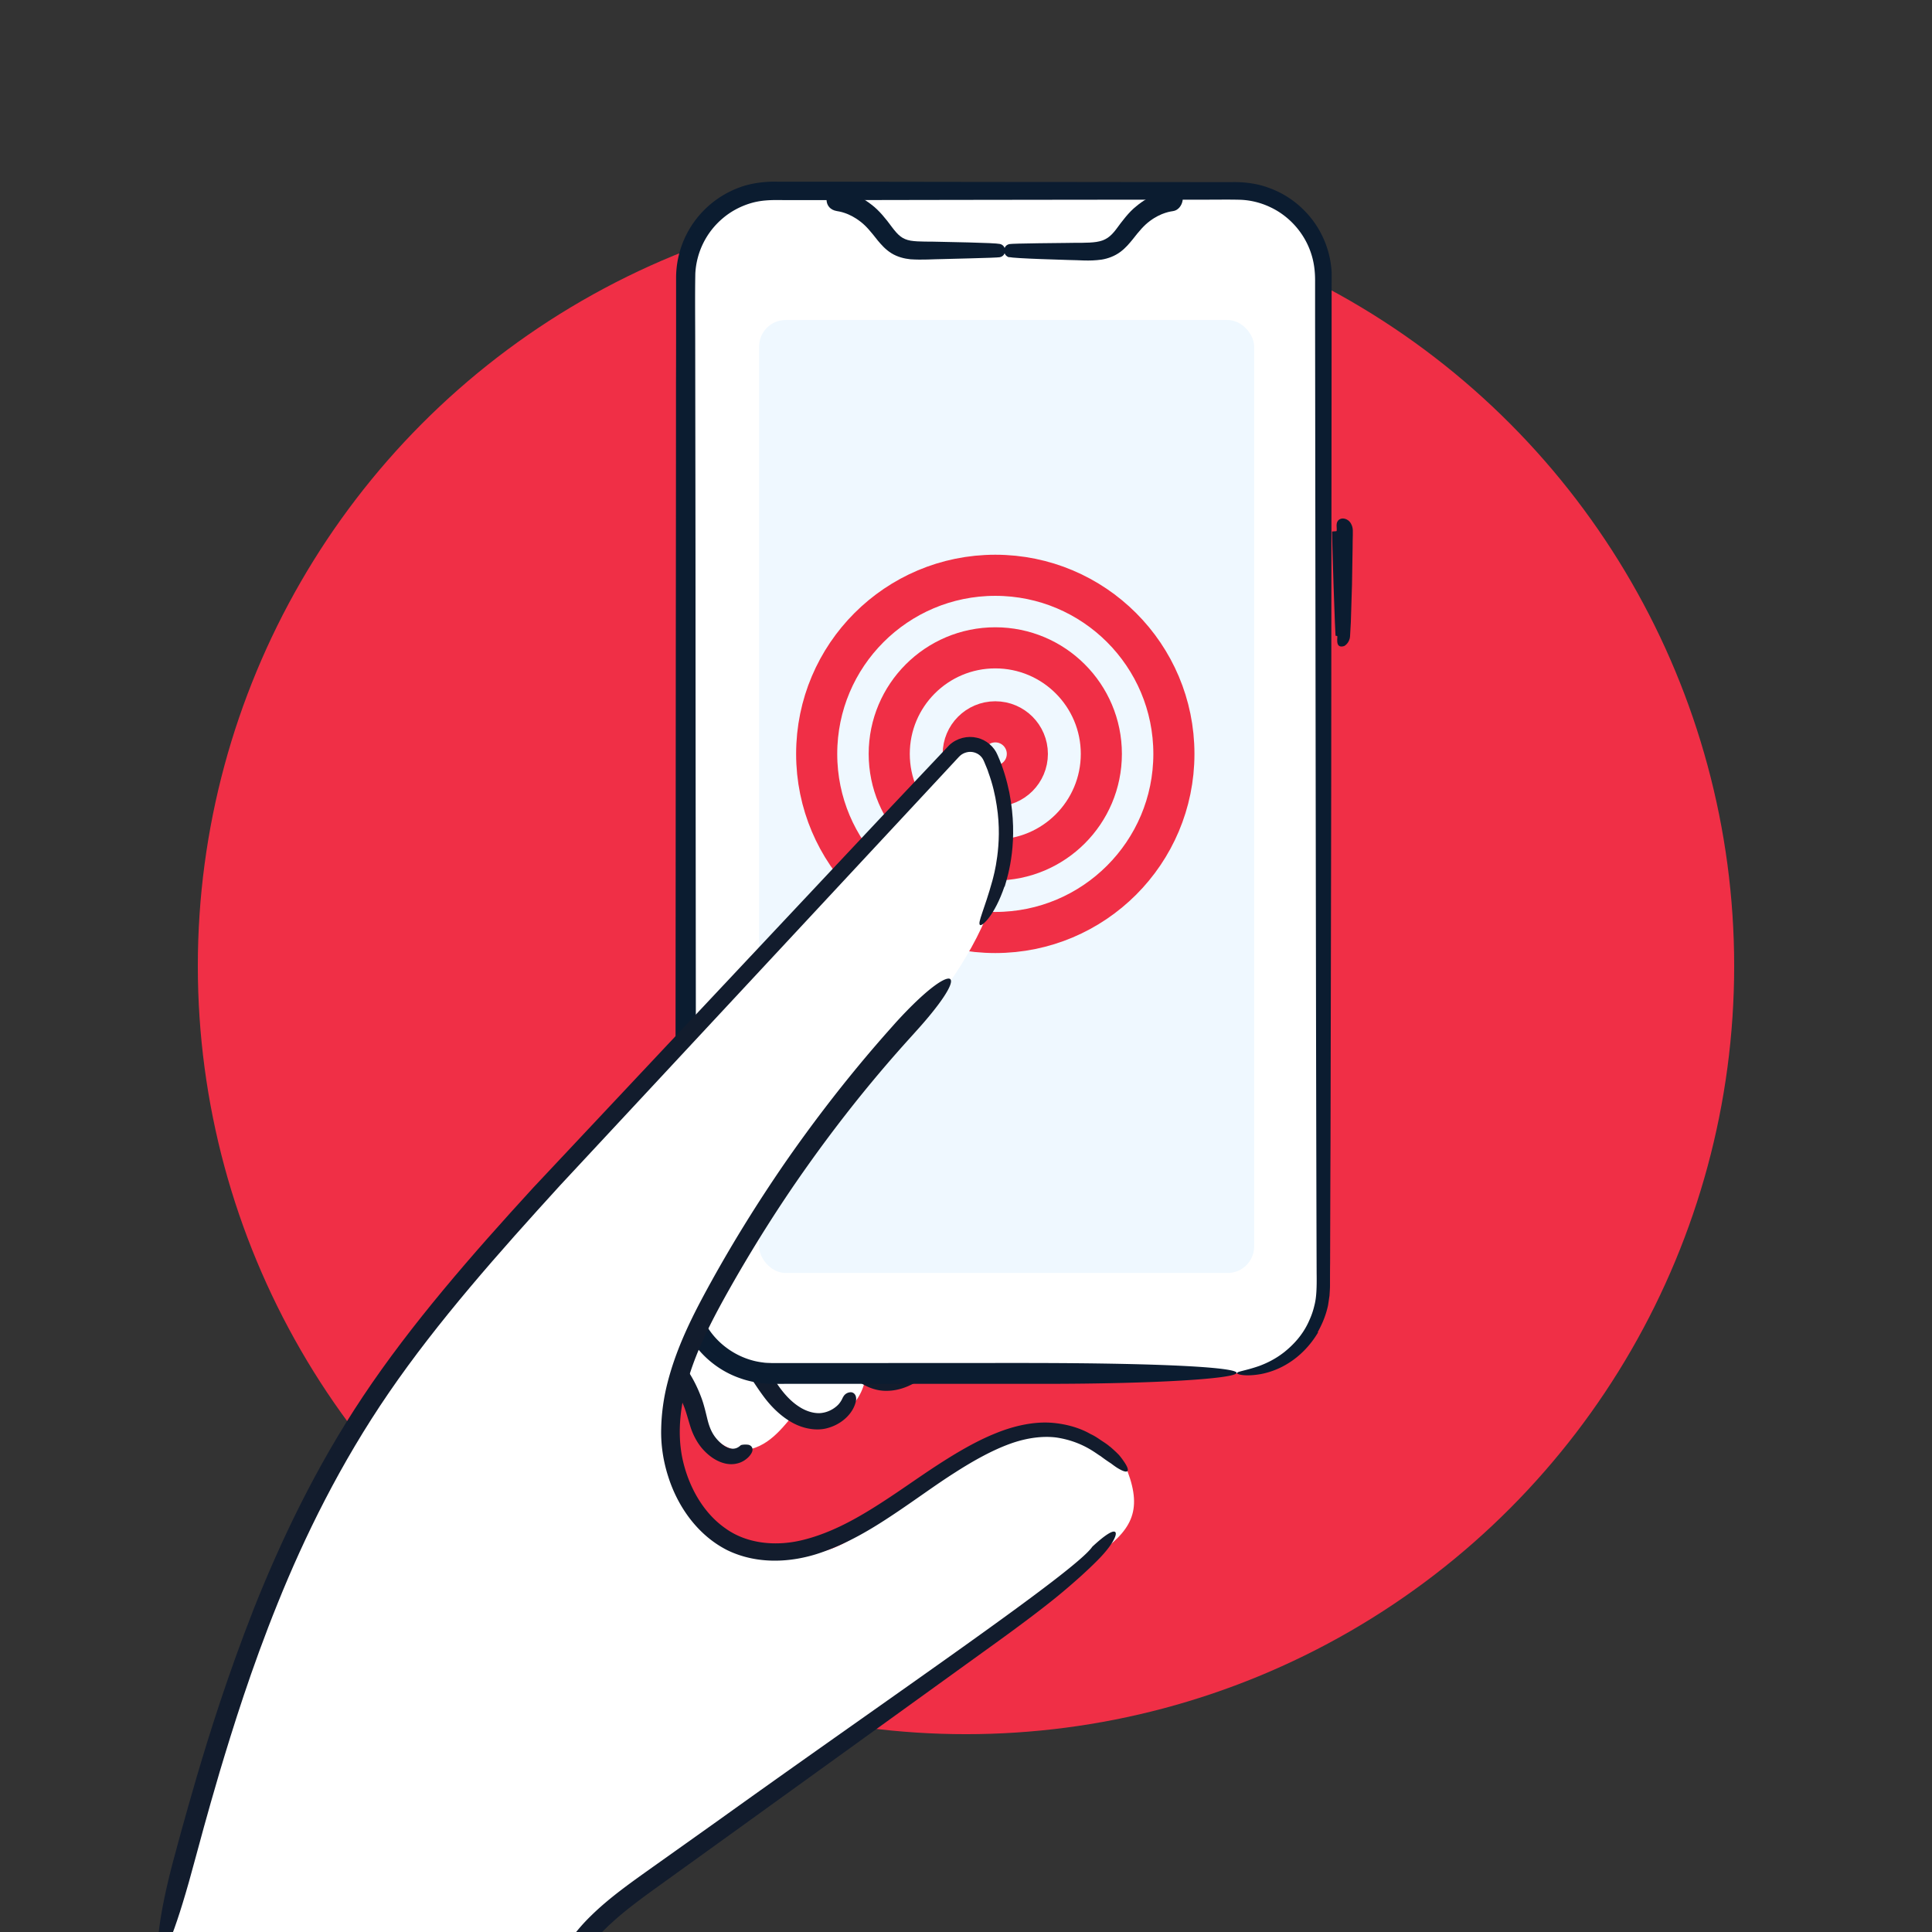 <svg xmlns="http://www.w3.org/2000/svg" id="Layer_1" data-name="Layer 1" viewBox="0 0 188 188"><rect x="0" y="0" width="188" height="188" fill="#333333" stroke="none"/><defs><style>.cls-2{fill:#fff}.cls-4{fill:#121c2d}.cls-5{fill:#0b1c30}.cls-6{fill:none;stroke:#f02f46;stroke-miterlimit:10;stroke-width:4px}</style></defs><circle cx="94" cy="94" r="74.75" style="fill:#f02f46"/><path d="M67.98 137.62c.78 1.48 1.81 3.06 3.44 3.43 1.1.25 2.27-.13 3.2-.76s1.67-1.51 2.39-2.38c1.3.62 2.86.66 4.18.09s2.37-1.73 2.82-3.09c.08-.25.16-.53.38-.67.19-.12.43-.12.65-.12 4.62-.08 8.52-5.51 8.15-9.84-.37-4.3-2.11-8.47-4.89-11.76-3.06-3.61-6.92-5.75-11.09-7.88-.39-.2-.81-.4-1.23-.29-.29.07-.52.29-.74.49-6.91 6.52-11.92 15.04-14.26 24.26 0 0 5.47 5.6 7.01 8.54Z" class="cls-2"/><path d="M72.07 140.65c-.07.03-.46.52-1.22.23-.38-.14-.83-.5-1.21-.98s-.61-1.03-.79-1.74c-.17-.69-.36-1.55-.65-2.28-.28-.74-.61-1.41-.94-1.97-.66-1.13-1.3-1.83-1.43-1.98-.75-.78-2.25.58-1.45 1.41.11.12.67.71 1.26 1.67.3.48.6 1.05.85 1.68.27.63.43 1.31.69 2.13.25.81.71 1.68 1.3 2.3.58.62 1.3 1.11 2.09 1.29.39.09.79.09 1.15 0 .35-.08.63-.23.84-.39.44-.32.6-.67.63-.76.14-.42-.16-.66-.43-.68-.29-.03-.59 0-.69.06ZM82.05 135.92c-.06.1-.15.39-.45.73-.3.33-.86.72-1.56.83-.66.12-1.55-.1-2.33-.63-.81-.53-1.51-1.32-2.13-2.25-.63-.92-1.21-1.96-1.89-2.92-.69-.97-1.49-1.8-2.27-2.42-1.55-1.26-2.91-1.76-3.18-1.88-.74-.29-1.37.08-1.52.55-.16.49.07 1.05.88 1.37.22.1 1.39.52 2.72 1.59.67.54 1.35 1.21 1.97 2.07.63.85 1.24 1.88 1.98 2.88.74 1.01 1.69 1.96 2.8 2.58 1.1.62 2.45.86 3.54.52 1.06-.31 1.8-.95 2.2-1.53.41-.58.48-1.08.5-1.19.04-.55-.3-.77-.57-.74-.3.02-.56.2-.68.44ZM92.06 124.78c.02.24.12.87.07 1.78a8.45 8.45 0 0 1-.91 3.35c-.62 1.22-1.68 2.48-3.1 3.23-.7.36-1.48.56-2.18.46-.7-.09-1.37-.51-1.93-1.11-1.13-1.18-1.62-3.02-2.39-4.76-.76-1.73-1.71-3.3-2.76-4.52-2.12-2.5-4.53-3.3-4.99-3.45-1.29-.42-2.2.09-2.26.57-.07.53.49.96 1.81 1.41.34.12 2.3.77 4.14 2.95.92 1.07 1.77 2.49 2.49 4.11.36.81.69 1.71 1.14 2.63.44.91 1.04 1.87 1.89 2.62.82.75 1.99 1.31 3.19 1.29 1.18 0 2.22-.44 3.08-.98a9.14 9.14 0 0 0 3.46-4.16c.62-1.49.79-2.87.77-3.86-.01-1-.19-1.63-.23-1.79-.48-1.4-1.42-.89-1.27.21Z" class="cls-4"/><path d="M130.79 62.87c.08-.04.23-.14.37-.34.07-.1.13-.22.17-.37.04-.14.05-.34.05-.39.02-.33.04-.77.07-1.28.03-1.02.07-2.31.11-3.6.02-1.29.05-2.57.06-3.58 0-.5.01-.93.02-1.25v-.44c0-.25-.08-.46-.12-.55-.21-.52-.73-.69-1.04-.59-.32.1-.42.38-.42.63.04.69 0 .52-.03.58h-.01l-.4.03v.06c0 .1 0 .23.01.38 0 .33.02.77.03 1.27l.11 3.62c.05 1.3.09 2.59.13 3.58.02.5.04.92.06 1.23.04 0 .08.01.11.02h.01l.02.02c.16-.15-.32 1.28.69.97Z" class="cls-5"/><rect width="62.04" height="115.05" x="66.7" y="18.58" class="cls-2" rx="8.43" ry="8.43"/><path d="M128.22 129.64c.32-.59.76-1.45 1.01-2.62.05-.3.09-.61.14-.93.02-.32.05-.69.05-1.02 0-.67 0-1.4.01-2.18.01-3.12.02-7.11.04-11.84.02-9.46.05-21.9.07-36.32.01-14.43.03-30.83.04-48.22a9.235 9.235 0 0 0-3.01-6.36 9.092 9.092 0 0 0-3.1-1.87c-1.13-.43-2.42-.58-3.56-.56-4.45 0-8.94 0-13.46-.01-9.05 0-18.21-.02-27.37-.03h-3.43c-1.16-.03-2.52.12-3.69.56a9.414 9.414 0 0 0-5.39 5.06 9.395 9.395 0 0 0-.78 3.69v3.41c0 2.27 0 4.53-.01 6.79 0 9.02-.01 17.92-.02 26.56-.01 17.28-.02 33.54-.03 47.78V124.26c0 .41-.01.77.01 1.23.01.44.05.88.13 1.32.28 1.74 1.08 3.34 2.17 4.6 1.1 1.27 2.5 2.2 4 2.71.75.27 1.52.42 2.28.5.8.06 1.45.04 2.12.04h25c22.55 0 28.44-2.03-2.05-2.03-2.13 0-8.39 0-17.72.01H75.12c-.29-.02-.59-.01-.88-.06-2.35-.27-4.77-1.83-5.86-4.31-.27-.61-.48-1.26-.57-1.95-.07-.34-.07-.69-.09-1.03v-16.54c-.01-14.46-.03-30.96-.04-48.45 0-8.75-.02-17.75-.03-26.86 0-2.26-.03-4.61.01-6.81a7.534 7.534 0 0 1 2.65-5.37c.78-.67 1.71-1.17 2.69-1.47 1.01-.31 1.96-.34 3.17-.32h6.92c9.22-.02 18.44-.03 27.51-.04h6.78c1.11 0 2.28-.02 3.33.01 1.01.04 2 .29 2.9.72 1.82.85 3.25 2.45 3.91 4.32.34.95.46 1.89.45 2.95v3.26c.02 17.32.04 33.55.06 47.65.02 14.1.04 26.07.06 34.87.01 4.4.02 8.01.03 10.69.02 1.38-.01 2.36-.22 3.14-.18.78-.43 1.3-.56 1.59-.61 1.33-1.53 2.27-2.38 2.95-.87.68-1.71 1.07-2.4 1.33-1.4.49-2.19.54-2.19.71-.01.11.77.36 2.32.09a7.78 7.78 0 0 0 2.73-1.09c1-.63 2.04-1.61 2.85-2.98Z" class="cls-5"/><path d="M97.31 23.74c-.28-.06-1.46-.11-3.09-.15-.81-.02-1.73-.04-2.71-.06-.96-.04-2.09.02-2.89-.11-.41-.07-.73-.21-1-.42-.28-.21-.56-.55-.84-.92-.54-.74-1.24-1.62-1.97-2.16-1.46-1.16-2.91-1.37-3.18-1.4-.78-.11-1.23.47-1.2.96.03.52.35.95 1.01 1.06.18.03 1.16.15 2.28 1.02.57.43 1.04 1.01 1.7 1.85.34.4.73.86 1.32 1.23.58.36 1.25.53 1.85.59 1.21.08 2.15-.01 3.15-.02.97-.02 1.89-.05 2.68-.07 1.59-.04 2.7-.08 2.86-.11.71-.13.69-1.15.02-1.29Z" class="cls-5"/><path d="M98.2 25.02c.28.06 1.46.13 3.09.19.81.03 1.74.06 2.71.09.98 0 1.96.14 3.21-.04.61-.1 1.26-.34 1.8-.74.54-.4.9-.85 1.22-1.24.63-.81 1.1-1.36 1.67-1.78 1.11-.83 2.08-.93 2.26-.96.48-.07.84-.53.92-1.04.08-.48-.29-1.1-1.34-.94-.26.04-1.73.29-3.17 1.51-.73.57-1.4 1.48-1.93 2.2-.57.76-1.05 1.13-1.94 1.27-.84.13-1.97.07-2.92.1-.98.01-1.89.02-2.68.03-1.59.02-2.7.05-2.86.08-.71.12-.69 1.14-.03 1.29Z" class="cls-5"/><rect width="48.17" height="92.73" x="73.87" y="31.14" rx="2.58" ry="2.58" style="fill:#eff8ff"/><circle cx="96.85" cy="73.36" r="17.38" class="cls-6"/><circle cx="96.85" cy="73.36" r="10.32" class="cls-6"/><circle cx="96.85" cy="73.36" r="3.12" class="cls-6"/><path d="M15.7 189.55c2.04-7.12 3.42-12.73 5.46-19.85 1.82-6.35 4.57-13.08 7.16-19.16 7.01-16.45 19.94-29 31.98-42.21 10.4-11.4 20.79-22.81 31.19-34.21.81-.89 1.86-1.87 3.04-1.64 1 .19 1.63 1.19 2.04 2.13 2.26 5.29 1.09 11.52-1.54 16.64s-6.55 9.43-10.13 13.93c-6.79 8.55-13.44 15.7-17.75 25.73-1.74 4.07-2.24 11.12-.28 15.08 2.14 4.33 7.75 5.91 12.52 5.12s8-5.85 12.35-7.95 8.18-4.79 12.85-3.57c2.11.55 4.36 1.52 5.12 3.56 1.49 3.94.36 5.85-3.11 8.24-10.64 7.34-24.29 18.25-34.94 25.58-6.23 4.29-14.56 9.27-17.95 16.03-2.02 4.01-2.18 8.6-2.3 13.01-.06 2.23-.1 4.47-.33 6.7-.15 1.45-.33 2.89-.52 4.33-.14 1.04 0 2.5-.77 3.32-.61.65-1.6.75-2.48.69-3.35-.22-6.62.23-9.84-1.09-3.47-1.4-6.36-3.89-8.97-6.51-2.95-2.96-5.38-6.42-7.37-10.09-1.88-3.46-5.46-13.7-5.43-13.83Z" class="cls-2"/><path d="M97.76 86.29c.35-1.17 1.37-4.44.46-9.16-.24-1.16-.59-2.41-1.15-3.66-.32-.79-1.1-1.49-2.01-1.68-.9-.22-1.95.03-2.68.71l-6.67 7.06c-9.54 10.16-21.69 23.1-33.82 36.01-5.98 6.53-11.85 13.25-16.54 20.27-4.69 7.02-8.08 14.24-10.64 20.67-2.53 6.45-4.31 12.12-5.57 16.4-1.25 4.28-2.02 7.18-2.29 8.19-1.4 5.28-1.74 8.74-1.31 9.08.44.35 1.63-2.41 3.52-9.52.27-.99 1.04-3.91 2.31-8.22 1.29-4.3 3.06-10.02 5.66-16.45 2.59-6.43 6.08-13.57 10.82-20.48s10.66-13.59 16.66-20.17c12.14-13.05 24.23-26.03 33.51-36 1.16-1.25 2.28-2.45 3.34-3.59l1.56-1.68.38-.41c.11-.11.18-.18.29-.25.2-.13.43-.21.67-.24.48-.05.95.15 1.23.48.14.16.23.34.36.67.11.29.25.56.33.85.41 1.12.66 2.21.81 3.22.32 2.02.21 3.72.05 4.95-.16 1.24-.39 2.03-.47 2.35-.78 2.83-1.48 4.14-1.2 4.32.19.15 1.41-.92 2.37-3.74Z" class="cls-4"/><path d="M107.98 140.76c-.15-.15-.39-.31-.71-.52-.31-.2-.67-.48-1.16-.7-.91-.53-2.26-.99-3.89-1.1-1.64-.1-3.51.28-5.38 1.05-1.88.76-3.77 1.87-5.72 3.14-1.95 1.27-3.93 2.72-6.08 4.06-2.14 1.34-4.49 2.59-7.03 3.19-2.51.6-5.34.36-7.45-1.18-2.15-1.51-3.56-4.06-4.14-6.71-.57-2.66-.19-5.5.65-8.14.83-2.65 2.1-5.15 3.42-7.54 2.66-4.79 5.44-9.14 8.05-12.81 5.22-7.37 9.67-12.1 10.57-13.12 2.4-2.64 3.66-4.57 3.4-5.05-.23-.46-2.03.54-5.34 4.17-.9 1.03-5.44 5.95-10.75 13.6-2.64 3.83-5.47 8.32-8.12 13.29-1.32 2.49-2.58 5.18-3.33 8.11-.38 1.46-.6 3-.63 4.54-.04 1.56.2 3.14.68 4.63.93 2.96 2.9 5.75 5.78 7.19 2.91 1.4 6.19 1.19 8.92.28 2.75-.93 5.11-2.36 7.25-3.79 2.15-1.43 4.08-2.87 5.96-4.06 1.87-1.2 3.66-2.18 5.34-2.79 1.68-.61 3.24-.78 4.51-.62 2.57.38 3.94 1.62 4.3 1.8.38.29.73.53 1.04.73.29.22.54.4.76.52.43.25.71.32.82.23s.04-.37-.23-.79a8.57 8.57 0 0 0-.55-.75c-.25-.27-.57-.56-.94-.88ZM106.29 150.51c-1.63 2.4-19.18 14.29-36.29 26.56-2.15 1.53-4.29 3.05-6.4 4.55-2.1 1.5-4.25 2.99-6.1 4.81-1.87 1.81-3.27 4.01-4.24 6.19-.97 2.2-1.55 4.41-1.92 6.47-.72 4.13-.88 7.66-1.12 10.28-.22 2.62-.42 4.36-.51 4.96-.41 3.14-.49 5.17-.02 5.45.41.28 1.52-1.34 2.11-5.78.07-.62.28-2.43.48-5.11.24-2.67.36-6.25 1.15-10.22.41-1.98.96-4.07 1.95-6.07.99-1.99 2.35-3.88 4.15-5.5 1.79-1.64 3.91-3.09 6.03-4.63 2.13-1.53 4.28-3.08 6.43-4.63 8.6-6.2 17.16-12.38 23.73-17.12 3.29-2.36 6.08-4.43 8.02-6.09 1.95-1.65 3.1-2.83 3.38-3.13 1.26-1.35 1.61-2.24 1.4-2.42-.22-.2-.99.28-2.21 1.41Z" class="cls-4"/></svg>